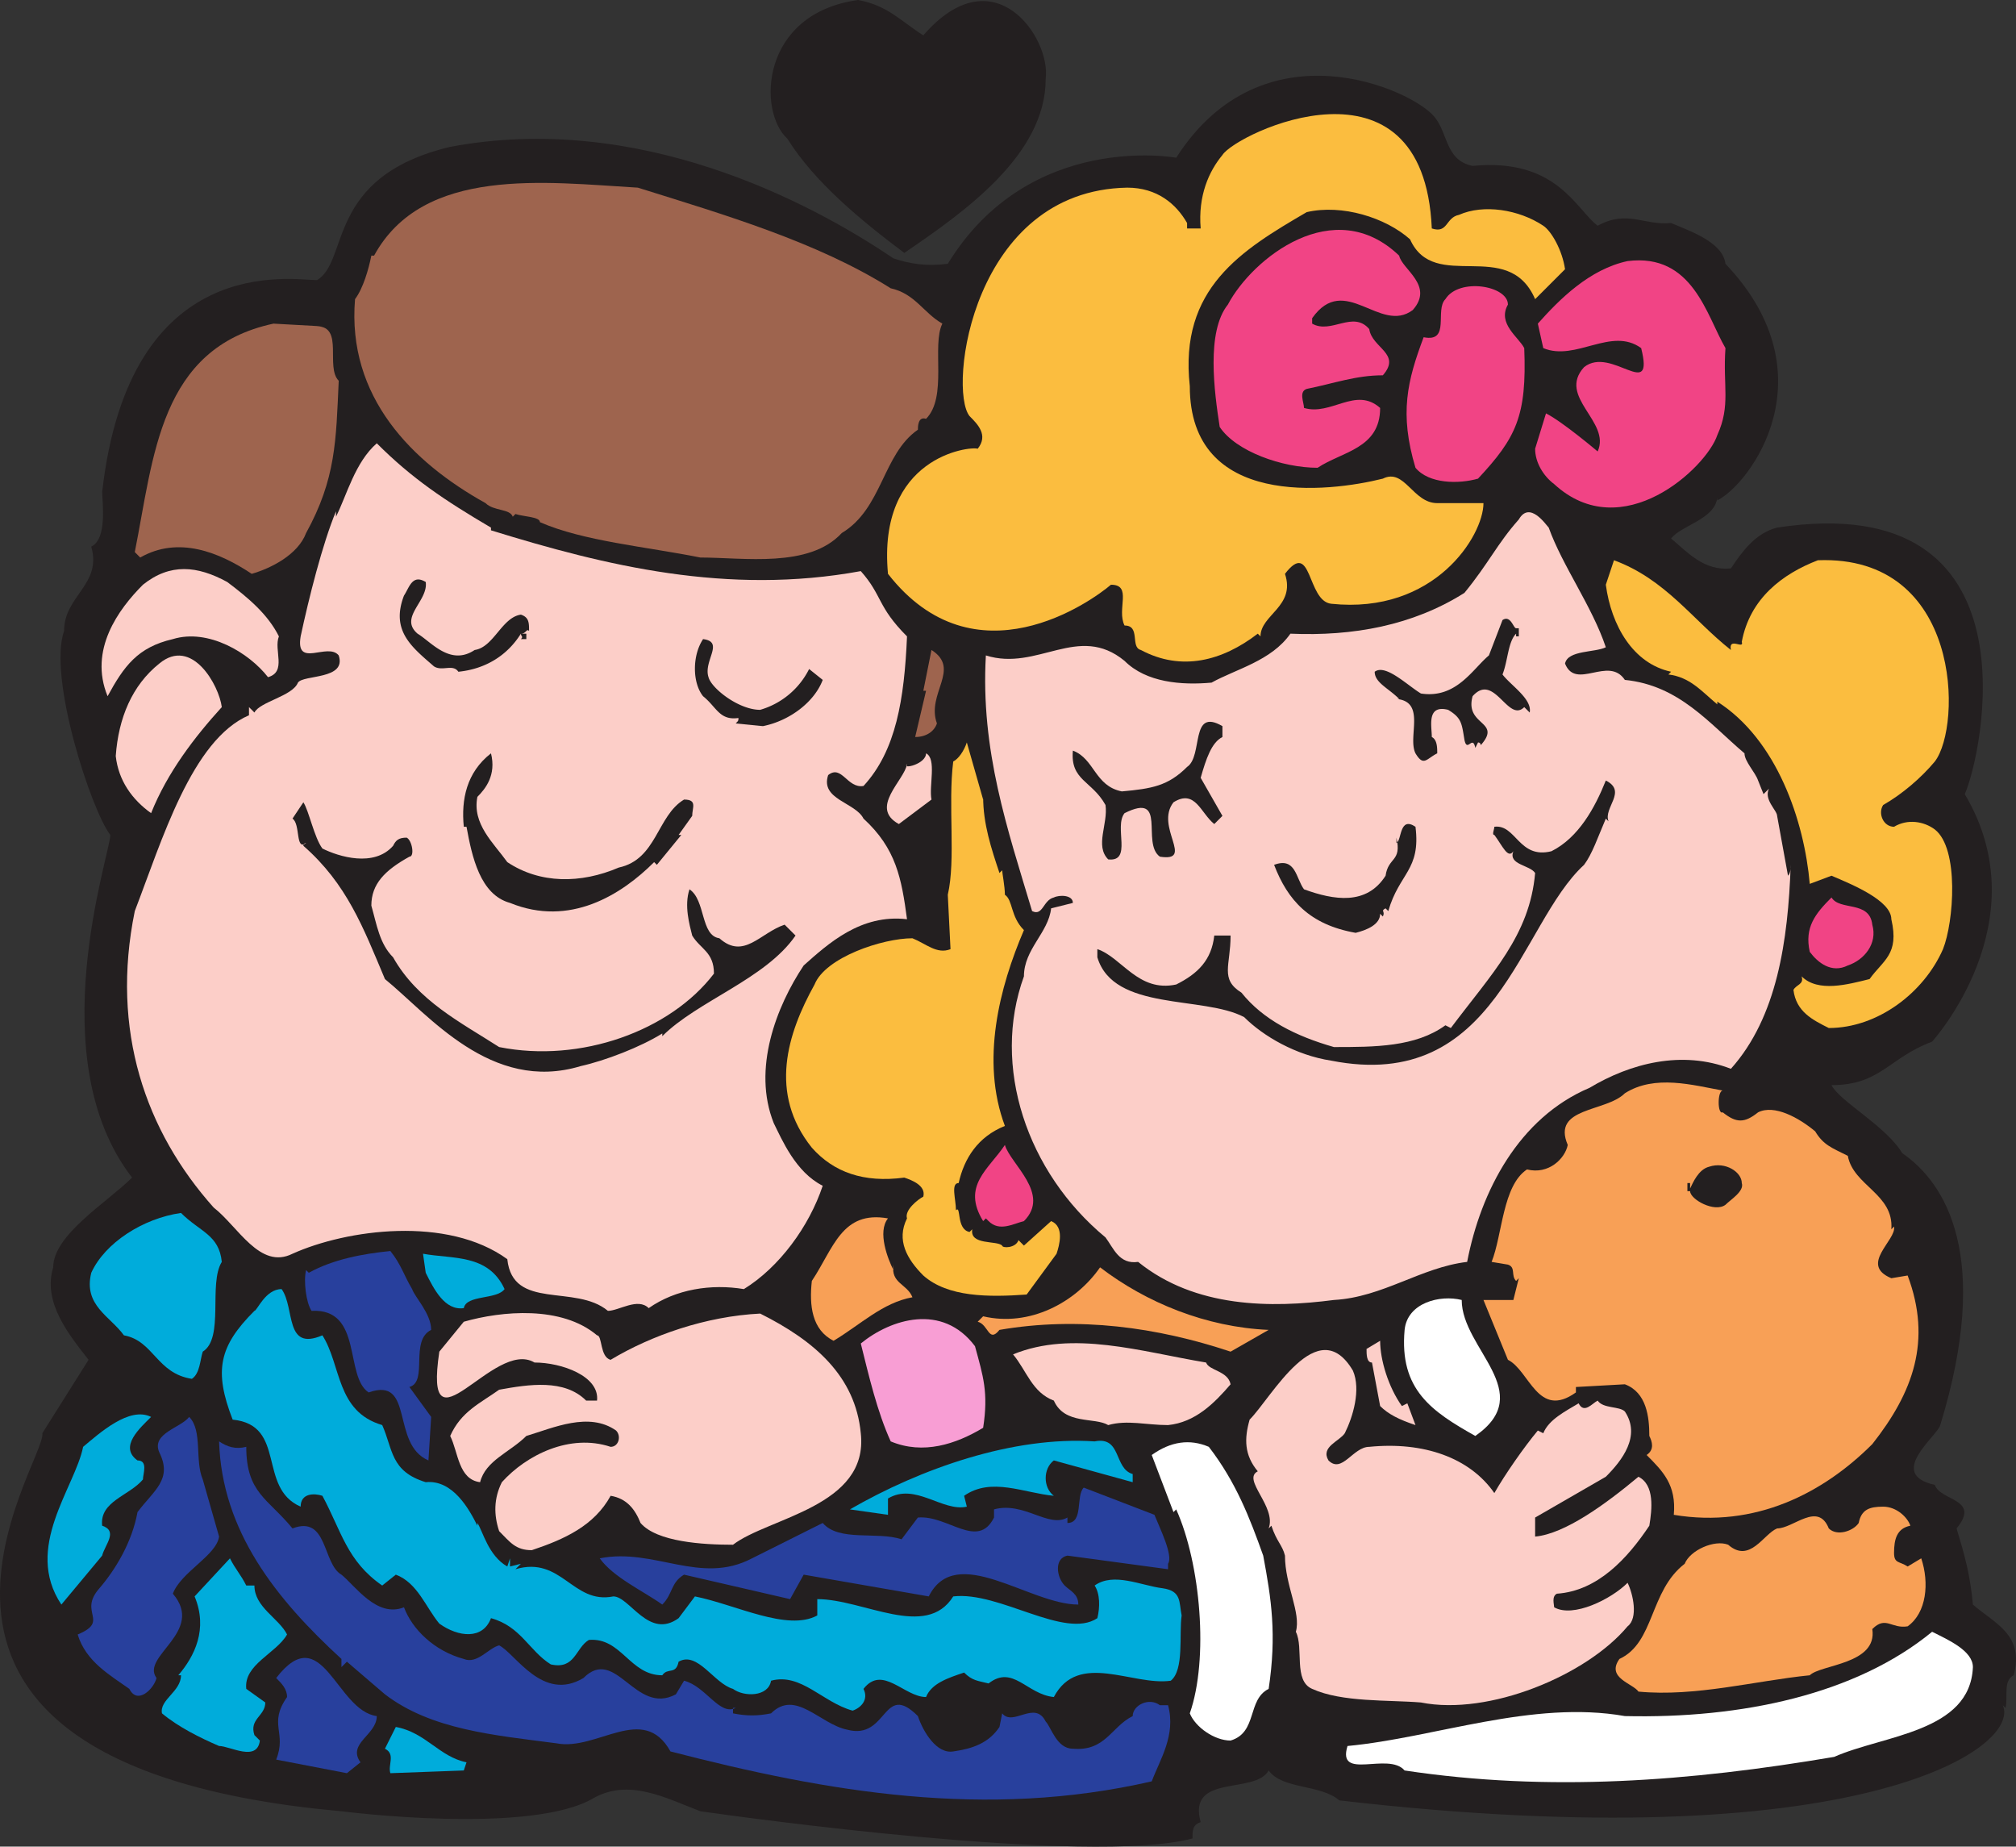 <svg xmlns="http://www.w3.org/2000/svg" width="556.064" height="509.253"><rect width="100%" height="100%" fill="#333333" stroke="none"/><path fill="#231f20" fill-rule="evenodd" d="M288.427 21.75c0 21-22.5 36.75-39 48-12-9-24.75-19.5-32.25-31.5-8.25-7.5-7.5-34.5 19.5-38.25 8.25 1.5 12 6 18 9.75 19.5-22.5 35.25.75 33.75 12"/><path fill="#231f20" fill-rule="evenodd" d="M395.677 32.25c3.75 4.5 3 12 10.5 13.5 23.25-2.25 28.5 12 34.5 16.5 8.25-4.5 12.75 0 20.25-.75 5.25 2.25 14.25 5.25 15 11.25 29.25 30.75 6.75 60.75-2.25 65.25v-.75c-.75 6-9.75 7.5-12.75 11.25 4.5 3.75 9 9 16.5 8.25 3-4.5 6.75-9.75 12.75-11.25 73.5-11.25 56.25 63.75 51.75 73.5 21 35.25-9 68.25-9 68.25-12 4.5-14.25 12-27.75 12 2.25 4.5 15 11.25 19.5 18.75 12 8.25 24.75 28.5 10.5 75-.75 3-15 13.5-1.5 16.5 1.5 4.5 12.75 3.75 6 12 2.25 7.5 3.75 12.75 4.5 21 6 5.25 14.25 8.25 11.25 19.5-3 1.5-1.5 6-2.25 9l-.75-.75c5.25 12-40.5 42.75-183 26.25-5.25-4.5-15.75-3-19.5-8.25-3.75 6.75-22.5.75-18.75 14.25-2.25.75-2.25 2.25-2.25 4.5-28.5 7.5-125.25-6-135.75-7.5-9.75-3.75-19.5-9-29.25-3.75-17.25 10.5-69.75 3.75-69.75 3.75-141.75-12.75-81-96.75-82.5-104.25L24.427 375c-5.25-6.75-12.75-15.75-9.75-25.5 0-9 15-18 21.75-24.75-25.5-33-6-89.25-6-94.5-5.25-6.75-17.25-43.5-12.75-56.25 0-9.75 10.5-12.75 7.5-23.25 4.5-2.25 3-12 3-15.75v.75c7.5-66.75 52.5-58.5 59.25-58.5 9-5.25 2.25-28.5 36.75-36.75 51.75-9.75 99 15 122.25 30.75 4.5 1.5 9 2.25 15 1.5 22.5-36.75 63-29.25 63-29.25 24-37.5 65.25-18.75 71.25-11.25"/><path fill="#fbbd3f" fill-rule="evenodd" d="M394.927 63c4.5 1.5 3.75-3 7.5-3.75 6.75-3 16.5-1.5 23.25 3 2.25 1.5 5.25 6.75 6 12l-8.25 8.25c-7.5-17.25-27.75-1.5-34.5-16.5-6.75-6-18.75-9.75-28.5-7.5-18 10.5-35.25 21-32.25 48 0 33.75 38.25 29.25 53.25 25.5 6-3 8.25 6.75 15 6.75h12.75c0 9-13.5 30.75-42 27.75-6.75-.75-5.25-18-12.75-8.25 3 9-6.75 11.25-6.75 17.25l-.75-.75c-9.75 7.5-21 10.5-32.25 4.5-3-.75 0-6.75-4.5-6.75-2.25-4.5 2.25-11.25-3.75-11.25-5.25 4.5-37.5 27.75-61.5-3-3-32.25 22.5-35.25 24.75-34.5 3-3.75 0-6.75-2.25-9-6-7.5.75-62.25 43.5-63 8.25 0 13.5 4.5 16.5 9.75V63h3.75c-.75-9 2.25-15.75 6-20.25 3.75-6 55.5-30.75 57.75 20.25"/><path fill="#9e644e" fill-rule="evenodd" d="M245.677 79.5c6.75 1.5 9 6.75 14.25 9.75-3 6 1.5 20.25-4.5 26.25-2.25-.75-2.25 2.25-2.25 3-9.75 6.75-9.75 21.75-21 28.5-9 9.75-27 6.75-39 6.75-15-3-32.25-4.5-44.25-9.75 0-1.5-4.5-1.5-6.75-2.25l-.75.75c-.75-2.25-5.25-1.5-7.5-3.75-20.25-11.25-38.25-29.25-36-56.25 2.25-3 3.75-8.25 4.5-12h.75c13.5-24.75 47.25-20.25 72.75-18.75 24 7.5 49.5 15 69.75 27.75"/><path fill="#f14485" fill-rule="evenodd" d="M385.927 70.5c.75 3.75 9.75 8.25 3.75 15-9 6.75-18.75-10.5-27.75 2.25v1.5c5.25 3 11.25-3.75 15.75 1.5.75 5.25 9 6.75 3.75 12.75-7.5 0-13.5 2.25-21 3.75-2.25.75-.75 3.75-.75 5.25 7.5 2.25 14.25-6 21 0 0 11.25-10.5 12-17.25 16.5-9.75 0-22.5-4.5-27-11.25-1.5-9.75-3.75-26.25 2.25-33.75 6.75-12.75 29.25-30.75 47.25-13.5m90 25.5c-.75 10.5 1.5 15.75-2.25 24-3 9-26.25 30.75-45 13.5-3-2.25-5.25-6-5.25-9.75l3-9.75c4.5 2.25 14.25 10.5 14.25 10.5 3.75-8.25-11.25-15-3.75-23.25 7.5-6 19.5 9.75 15.75-5.25-8.25-6-18 3.75-27 0l-1.5-6.75c6-6.75 14.25-15 24.75-17.25 18-2.25 21.75 15 27 24m-60-12c-3 5.25 3 9 4.5 12 .75 18.75-2.25 24.75-12.75 36-5.25 1.5-13.5 1.5-17.25-3-4.5-15-2.25-24 2.25-36 7.5 1.5 3-7.5 6-10.5 3.75-6 17.25-3.75 17.25 1.5"/><path fill="#9e644e" fill-rule="evenodd" d="M87.427 90c7.5 0 2.25 11.25 6 15-.75 16.5-.75 27-9 42-2.25 6-9.75 9.75-15 11.25-9-6-20.25-10.5-30.75-4.5l-1.5-1.5c5.25-26.25 6.75-56.25 38.25-63l13.5.75h-1.5"/><path fill="#fccec8" fill-rule="evenodd" d="M135.427 145.5v.75c31.5 9.75 65.25 18 102 11.25 6 6.75 4.5 9.75 12.75 18-.75 17.25-3 31.5-12 41.25-4.5.75-6-6-9.75-3-2.25 6.75 7.5 7.5 9.75 12 9 8.25 10.5 16.5 12 27.75-12.75-1.5-21.75 6.75-28.5 12.75-7.5 11.25-14.25 28.5-8.25 43.5 2.25 4.5 6 13.5 13.5 17.25-3.75 11.25-12 22.5-21.75 28.5-9-1.5-18.75 0-26.25 5.25-3-3-8.25.75-11.25.75-9-7.5-26.25 0-27.75-14.25-16.5-12-44.25-8.25-59.25-1.5-9 4.5-15-7.5-21.75-12.75-18.75-21-28.5-48.75-21.75-81.75 7.5-19.5 15.75-47.25 31.5-54V195l1.5 1.5c1.5-3 10.5-4.5 12-8.25 1.5-2.25 13.5-.75 11.25-7.5-3-3.75-12 3.75-10.5-5.25 2.25-10.5 6-25.5 9.75-34.5v1.5c3-6 5.25-15 11.25-20.25 9.75 9.75 18.75 15.75 31.5 23.25m307.5 33c-3 1.5-10.5.75-11.25 4.5 3 7.5 12-2.25 16.5 4.5 15 1.5 23.25 12 33 20.25 0 2.25 3 5.25 3.75 7.5l1.5 3.75 1.5-1.5c-1.5 3 2.25 6 2.25 7.5l3 16.5c.75-.75.75-2.25.75-3-.75 21-3.75 42-16.5 56.25-13.5-5.25-27.75-1.5-39 5.25-19.5 8.25-30 28.5-33.75 48-12.75 1.5-23.25 9.75-36.75 10.5-17.25 2.25-38.25 2.25-54-10.5-5.25.75-6.75-3.75-9-6.75-21.75-18-31.5-47.25-22.5-72 0-7.5 6.75-12 7.5-18.75l6-1.5c0-2.25-3.75-2.25-5.25-1.5-3 .75-3 5.25-6 3.75-6.75-22.5-14.25-44.25-12.75-70.5 14.25 4.5 25.5-9 38.25 1.5 6 6 15.75 6.75 24 6 6.75-3.75 16.5-6 21.75-13.5 17.25.75 33.75-2.25 48-11.25 6.75-8.25 9-13.5 15-20.25 3-5.25 7.5 1.5 8.25 2.25 3.75 10.5 12 21.75 15.75 33"/><path fill="#fbbd3f" fill-rule="evenodd" d="M477.427 179.25c-.75-3.75 3.75 0 3-2.25 2.25-12 11.25-18.75 21-22.5 39.75-1.5 39.75 45.75 32.25 55.5-3.75 4.5-9 9-14.25 12-1.5 2.25 0 6 3 6 3.75-2.25 8.25-1.5 11.25.75 6.75 5.25 5.25 25.5 2.25 33-5.25 12-18 21.75-31.5 21.75-4.5-2.25-9-4.5-9.75-10.5.75-1.5 3-1.5 2.25-3.75 4.5 4.5 12.75 2.25 18.75.75 3.75-5.25 8.25-6.75 6-16.5 0-5.25-11.25-9.75-16.5-12l-6 2.25c-1.5-17.25-9-39.75-25.5-50.25v.75c-4.5-3.75-7.5-7.5-13.5-8.25l.75-.75c-10.5-2.25-16.5-12.75-18-24l2.25-6.75c14.25 5.25 21.75 16.5 32.25 24.75"/><path fill="#fccec8" fill-rule="evenodd" d="M76.927 175.5c-1.5 3.75 2.25 9.75-3 11.25-5.25-6.75-16.5-13.5-26.25-10.5-9.75 2.25-13.5 7.5-18 15.75-5.25-12.75 3-24 9.75-30.75 7.5-6 15-5.25 23.25-.75 6 4.5 11.25 9 14.25 15"/><path fill="#231f20" fill-rule="evenodd" d="M117.427 160.5c.75 5.25-7.5 9.75-2.25 14.25 3.75 2.25 9 9 15.75 4.5 5.25-.75 7.5-9 12.75-9.75 2.25.75 2.25 2.25 2.25 4.5-.75-.75-.75.75-2.25.75h1.5v1.5h-1.5c.75-.75 0-.75 0-1.5-3.75 6-9.75 9.75-17.25 10.5-1.5-2.25-4.5 0-6.75-1.5-6-5.25-12-9.75-8.25-19.5 1.5-2.25 2.25-6 6-3.75m300.75 12.75h.75v2.25h-.75v-.75c-2.25 2.25-2.25 7.5-3.75 11.25 2.25 3 8.25 6.75 7.5 10.5l-1.5-1.5c-4.5 4.5-8.25-9.75-14.25-3-2.25 8.25 8.25 6.75 2.25 13.5 0 0 0-.75-.75-.75l-.75 1.5c-.75-3.75-2.25 1.5-3-2.25-.75-4.5-.75-6-4.5-8.25-6-1.5-4.5 4.5-4.5 7.5 1.5.75 1.5 3 1.5 4.5-3 1.5-3.75 3.75-6 0-2.25-4.5 3-14.25-5.25-15h.75c-3-3-6.75-4.5-6.75-7.5 3-2.25 9 3.75 12.75 6 9.75 1.5 14.25-6.75 18.75-10.5l3.75-9.75c2.25-1.5 3 2.25 3.75 2.25m-222.75 13.5c.75 3 8.25 9 14.25 9a21.89 21.89 0 0 0 13.5-11.25l3.75 3c-2.25 6-9 11.25-16.5 12.75l-7.5-.75c.75-.75.75-.75.75-1.5-5.25.75-6-3-9.75-6-3-3.75-3-11.25 0-15.75 6 .75 0 6 1.5 10.5"/><path fill="#9e644e" fill-rule="evenodd" d="M258.427 199.5c-.75 2.25-3 3.75-6 3.75l3-12.75h-.75l2.25-11.25c8.25 5.25-1.5 12 1.5 20.25"/><path fill="#fccec8" fill-rule="evenodd" d="M61.177 195c-7.5 8.25-15 18-19.5 29.25-5.25-3.75-9-9-9.75-15.75.75-10.5 4.5-19.5 12-25.5 9-7.5 16.5 6 17.25 12"/><path fill="#231f20" fill-rule="evenodd" d="M337.177 203.25c-3 1.5-4.5 6-6 11.25l6 10.5-2.25 2.25c-3.75-3-5.25-9.75-11.25-6-5.25 6.75 6 16.5-3.75 15-5.25-3.75 2.25-18-9.75-12-3 3.75 2.25 13.5-4.5 12.75-3.75-3.75 0-9.75-.75-15-3.75-6.75-9.75-6.75-9-15 6 2.25 6 9.75 13.5 11.25 8.25-.75 12.75-1.5 18-6.75 4.5-3 .75-16.5 9.75-11.25v3"/><path fill="#fbbd3f" fill-rule="evenodd" d="M271.177 219.75c0 7.5 2.25 14.25 4.5 21l.75-.75c0 .75.75 4.5.75 6.75 2.25 1.5 1.5 6 5.25 9.75-6.75 15.75-12 36-5.25 54-7.5 3-11.25 9-12.75 15.75-2.25 0-.75 4.5-.75 7.5 1.5-1.5 0 5.25 3.75 6l.75-.75c-.75 4.5 6.75 3 8.25 4.5 0 .75 3.75.75 4.5-1.5l1.5 1.5 7.5-6.75c3.75 1.5 2.25 6.75 1.5 9l-8.25 11.25c-10.5.75-21.75.75-28.5-5.25-4.5-4.5-7.5-9.75-4.5-15.75-.75-2.25 3-5.25 4.5-6 .75-3-3-4.5-5.25-5.25-11.25 1.5-19.5-1.5-25.5-8.25-12-15-6.75-31.5.75-45 3-7.5 18.75-12.75 27-12.75 3.75 1.5 6.75 4.5 10.5 3l-.75-15c2.25-9.75 0-24.75 1.5-36.75 1.5-.75 3-3 3.75-5.25l4.5 15.75v-.75"/><path fill="#231f20" fill-rule="evenodd" d="M135.427 207.75c1.5 6-1.5 9.75-3.75 12-1.5 7.5 4.5 12.75 8.25 18 9 6 20.25 6 30.75 1.5 10.5-2.25 10.5-14.25 18-18.75 3.75 0 2.25 2.25 2.25 4.5l-3.75 5.25h.75l-6.75 8.25-.75-.75c-9 9-23.25 18-39.75 11.25-8.25-2.25-10.5-12.75-12-21h-.75c-.75-7.5.75-15 7.5-20.25"/><path fill="#fccec8" fill-rule="evenodd" d="m256.927 220.5-9 6.75c-8.25-4.5 1.5-12 2.25-16.5-1.5 1.5 5.25 0 5.25-3 3 1.5.75 9 1.5 12.75"/><path fill="#231f20" fill-rule="evenodd" d="m443.677 226.5-.75-.75c-2.25 5.25-3.75 9.75-6 12.75-18 16.5-24 63-69.75 54-9.75-1.5-18.75-6.75-24-12-11.25-6-36-1.5-40.5-16.5v-2.25c6.75 2.25 11.25 12 21.75 9.75 6-3 9.75-6.75 10.5-13.5h4.5c0 8.25-3 12 3 15.75 6 7.5 15 12 25.5 15 11.25 0 22.5 0 30.75-6l1.5.75c11.25-15 21.75-25.5 23.25-42.75-1.5-2.25-7.5-2.25-6-6-1.5 2.25-3-1.5-5.25-4.5-.75 0 0-1.5 0-2.25 6-.75 6.75 9 15.75 6.75 7.5-3.75 12-12 15-19.5 6 3-.75 7.5.75 11.25M88.927 234c4.5 2.25 14.25 5.25 19.5-.75.75-1.5 1.5-2.25 3.75-2.25 1.5.75 2.25 5.25.75 5.25-6.75 3.75-10.5 7.5-10.5 13.5 1.5 5.25 2.25 10.5 6 14.25 6.75 12 18.75 18 29.25 24.75 22.5 4.5 47.25-4.5 59.25-20.25 0-6-3.75-6.75-6-10.5-.75-3-2.25-8.25-.75-12.75 4.5 3 3 12.75 8.25 13.5 6.75 6 11.25-1.5 18-3.75l3 3c-8.25 12-27 18-36.75 27.75V285c-6 3.75-15.75 7.5-22.5 9-24.75 7.5-42-14.25-54-24-6-14.25-10.5-26.25-22.5-36.75 0-.75.75-.75.75-.75-3 2.25-1.5-5.25-3.75-6.75l3-4.5c1.5 2.25 3 9.75 5.25 12.75"/><path fill="#231f20" fill-rule="evenodd" d="M390.427 228c1.5 12-4.5 12.75-7.5 23.25l-.75-.75c-1.5.75 0 .75-.75 2.25l-.75-.75c0 3-3.75 4.5-6.75 5.25-12.75-2.25-18.75-9-22.5-18.75 6-2.25 6 3.75 8.25 6.75 8.25 3 17.25 4.5 22.5-3.75.75-5.25 4.5-3.75 3-10.5v1.5c1.5-.75.75-7.5 5.25-4.5"/><path fill="#f14485" fill-rule="evenodd" d="M516.427 255c1.5 5.25-2.25 9.75-6.75 11.25-4.5 2.25-8.25-.75-10.5-3.75-1.5-6.75 1.5-10.5 6-15 2.25 3.75 10.5.75 11.25 7.5"/><path fill="#f8a056" fill-rule="evenodd" d="M475.177 300.75c-1.5 0-1.5 6.75 0 6 3.75 3 6 3 9.75 0 4.5-2.25 11.25 1.5 15.75 5.25 2.25 3.75 4.5 4.5 9 6.75 1.5 8.25 12.75 10.5 12 20.25l.75-.75c.75 3.75-9.75 10.5-.75 14.25l4.5-.75c6.75 18 1.5 32.25-9.75 46.5-13.5 13.5-32.25 23.25-54.75 19.5.75-8.25-3-12-7.5-16.5 2.25-1.5 1.5-3.75.75-5.25 0-5.25-.75-12-6.75-14.25l-13.5.75v1.5c-10.5 7.5-12.75-6-18.75-9l-6.75-16.5h8.25l1.5-6-.75.75c-1.5-1.5 0-3.75-2.25-4.5l-4.5-.75c3-7.5 3-21 9.75-25.5 6 1.5 10.5-3 11.25-6.75-4.5-10.5 10.5-9 15.75-14.25 8.25-5.25 18.75-2.25 27-.75"/><path fill="#f14485" fill-rule="evenodd" d="M282.427 336.75c-3 .75-6.75 3-9.75 0l-.75-.75-.75.75c-6-9.75 1.5-14.25 6-21 1.5 5.25 12.75 13.5 5.25 21"/><path fill="#231f20" fill-rule="evenodd" d="M480.427 326.25c.75 2.25-3 4.5-4.5 6-3 2.25-9.75-1.5-9.75-3.75h-.75v-2.25h.75v1.5c.75-1.5 2.25-5.25 5.25-6 4.5-1.5 9 1.5 9 4.5"/><path fill="#00acdb" fill-rule="evenodd" d="M61.177 348c-3.75 6 .75 21-5.25 24.75-.75 2.25-.75 6-3 7.5-9.75-1.5-10.5-10.5-18.75-12-3.75-5.25-11.25-8.25-9-17.25 3.75-8.25 14.25-15 24.75-16.5 5.25 5.25 10.5 6 11.25 13.5"/><path fill="#f8a056" fill-rule="evenodd" d="M244.927 336c-3 3.75 0 11.25 1.5 14.25v-1.5c-.75 5.25 3.75 5.25 5.25 9-8.25 1.5-14.25 7.5-21.75 12-6-3-6.75-9.75-6-16.5 6-9 8.25-19.5 21-17.25"/><path fill="#28409d" fill-rule="evenodd" d="M113.677 355.5c.75 2.25 5.25 6.75 5.25 11.25-6 3-.75 14.25-6 15.75l6 8.25-.75 12c-10.5-4.5-3.75-23.25-16.5-18.75-6.75-4.5-1.5-23.25-15.75-22.5-1.5-2.25-2.25-8.25-1.5-11.25l.75.75c6.75-3.75 15-5.25 22.5-6 3 3.75 3.75 6.75 6 10.5"/><path fill="#00acdb" fill-rule="evenodd" d="M139.177 355.5c-2.25 3-10.5 1.5-11.25 5.25-5.25.75-8.25-5.25-10.5-9.75l-.75-5.25c8.25 1.5 18 0 22.5 9.75"/><path fill="#f8a056" fill-rule="evenodd" d="m349.927 366.75-10.5 6c-20.25-6.75-42-9.75-63.75-6-3 3.75-3-1.5-6-2.25l1.5-1.5c12.75 3 25.5-3.75 32.25-13.5 12.75 9.75 29.25 16.5 46.5 17.25"/><path fill="#00acdb" fill-rule="evenodd" d="M88.927 368.25c5.25 8.25 3.75 21 16.5 24.75 3 6.75 2.25 12.75 12 15.75 7.5-.75 12 7.5 14.25 12V420c1.5 2.25 3 9 8.25 12l.75-2.25V432l3-.75-1.5 1.5c12.75-3.75 15.75 9.75 27 7.5 4.5 0 9.75 12 18 6l4.5-6c11.25 2.25 25.5 9.75 33.75 5.25V441c12.75 0 30 11.25 37.5-.75 12.75-1.5 30.75 12 39.75 6 .75-3 .75-6.75-.75-9 5.25-3.75 12.75 0 18.75.75 5.25.75 4.5 3.75 5.25 7.5-.75 5.25.75 15-3 18-10.5 1.5-25.5-8.25-32.25 4.5-7.5-.75-11.25-9-18-3.75-3-.75-4.5-.75-6.75-3-4.5 1.5-9 3-10.5 6.75-6 0-12-9-17.25-2.25 1.5 3-.75 5.25-3 6-8.25-2.25-14.25-10.5-22.5-8.25-.75 4.5-7.5 4.5-10.5 2.25-5.25-1.5-9.75-10.5-15-7.5-.75 3.75-3 1.5-4.5 3.75-9 0-11.25-10.5-20.25-9.75-3.75 2.25-3.75 8.25-10.5 6.75-6-3.75-8.25-10.5-16.5-12.75-2.25 6-9 5.25-14.25 1.5-3.75-4.5-6-11.25-12-13.5l-3.75 3c-9.75-6.75-11.25-15-16.5-24.75-2.25-.75-6-.75-6 3-12-5.25-3.75-22.5-18.75-24-5.25-13.5-3.75-20.25 6-30 .75 0 3-6 7.5-6 3.75 5.25.75 17.25 11.25 12.75"/><path fill="#fff" fill-rule="evenodd" d="M403.177 358.5c0 13.5 21 25.5 3.75 37.5-12-6.75-21-12.75-19.5-29.25.75-7.5 9.75-9.75 15.75-8.25"/><path fill="#fccec8" fill-rule="evenodd" d="M164.677 368.25c1.5 0 .75 6 3.75 6.75 11.25-6.75 26.25-12 41.25-12.75 15 7.5 26.25 17.25 27.75 33 2.25 20.25-25.5 23.25-35.25 30.75-8.25 0-21-.75-25.5-6-1.5-3.75-3.75-6.75-8.25-7.5-4.5 8.25-12.75 12-21.75 15-4.5 0-6-2.25-9-5.25-1.5-4.5-1.5-9 .75-13.5 6.75-7.5 18.75-13.5 30-9.75 2.25 0 3-3 1.5-4.5-7.5-5.25-17.25-.75-24.75 1.5-4.5 4.5-11.25 6.75-12.75 12.75-6-.75-6-8.25-8.25-12.75 3-6.75 8.25-9 13.5-12.75 8.25-1.5 18-3 24 3h3c.75-6.75-9.75-10.5-17.25-10.5-11.25-6.75-30.75 27-26.25-3l6.75-8.25c10.5-3 27-4.5 36.75 3.75"/><path fill="#f89ed4" fill-rule="evenodd" d="M268.927 371.25c2.25 8.25 3.75 12.75 2.25 22.5-7.5 4.5-16.5 7.5-25.5 3.75-3.75-8.25-6-18-8.25-27 8.25-6.75 22.5-11.25 31.5.75"/><path fill="#fccec8" fill-rule="evenodd" d="m386.677 387.75 1.5-.75 2.25 6c-4.5-1.5-7.5-3-9.75-5.25l-2.25-12c-1.5 0-1.5-2.25-1.5-3.75l3.75-2.25c0 5.25 2.25 12.75 6 18m-47.25-6c-4.5 5.25-9.75 10.5-17.25 11.25-6 0-11.25-1.5-16.5 0-3.75-2.25-12 0-15-6.75-6-2.25-7.5-8.25-11.25-12.75 16.5-6.75 35.25-.75 53.25 2.25.75 2.25 6 2.25 6.75 6"/><path fill="#fccec8" fill-rule="evenodd" d="M373.177 378c2.25 5.25 0 12.75-2.25 17.25-1.5 2.25-6.75 3.75-4.5 7.5 3.75 3.75 6.75-3.75 11.25-3.75 15-1.5 27.75 3 34.5 12.75 3-5.25 8.25-12.75 12-17.25l1.5.75c1.5-3.75 6-6 9.75-8.25 1.5 3 3.75 0 5.25-.75 1.5 2.25 6 1.5 7.5 3 4.5 6.75-.75 13.5-5.25 18l-19.5 11.25v5.25c8.25-.75 19.5-9 28.5-16.5 4.5 2.25 3.75 9 3 13.5-6 9-14.25 18-25.5 18.75-1.5.75-.75 3-.75 3.75 5.25 3 15.75-2.25 20.25-6.75 1.5 3 3 9.75 0 12-11.25 13.5-38.25 24.75-57 21-9-.75-21.75 0-30-3.75-5.25-2.25-2.25-11.25-4.5-15.75 1.5-5.25-3-12.75-3-21-.75-3-2.25-3.75-3.75-8.25l-.75.75c2.25-6-7.5-13.5-3-15.75-3.75-4.5-3.75-9-2.25-14.25 6-6 18.75-30 28.5-13.5"/><path fill="#00acdb" fill-rule="evenodd" d="M41.677 390.75c-3 3-9 8.25-3.75 12 3 0 1.5 3.75 1.5 5.25-3.75 4.5-12 6-11.25 12.75 4.5 1.5.75 5.25 0 8.25l-11.25 13.5c-10.5-15.75 3.75-32.25 6-43.5 4.5-3.75 12.75-11.25 18.75-8.25"/><path fill="#28409d" fill-rule="evenodd" d="m55.927 408 4.5 15.75c-.75 5.25-10.5 9.75-12.75 15.75 9 10.5-9 17.25-4.5 23.25-.75 3-5.25 7.5-7.5 3-5.25-3.75-12-7.5-14.25-15 9-3.75 0-6 6-12.75 4.5-5.25 9-12.75 10.5-21 4.5-6 9.75-9 6-16.5-2.25-5.25 6-6.75 8.25-9.75 3.75 3.75 1.5 12 3.75 17.25"/><path fill="#00acdb" fill-rule="evenodd" d="M312.427 406.5v2.25l-21.75-6c-3 2.25-3 7.5 0 9.75-8.25-.75-17.25-5.25-24.75 0l.75 3c-6.75 1.5-14.25-6.75-21.75-2.25v4.5l-10.5-1.5c19.5-11.25 45-20.25 67.5-18.75 7.5-1.5 5.25 7.5 10.5 9"/><path fill="#fff" fill-rule="evenodd" d="M348.427 429c2.25 12 3.75 21.75 1.5 36.75-6 3-3 12-10.5 14.25-4.5 0-9.75-3.75-11.25-7.5 5.25-15 3-41.25-3.75-56.25l-.75.75-6-15.75c5.25-3.75 10.5-4.5 15.75-2.25 7.5 9.75 11.25 19.5 15 30"/><path fill="#28409d" fill-rule="evenodd" d="M67.927 399c0 12.75 6 14.25 12.75 22.5 9.75-3.75 8.25 9.75 13.5 12.75 3.75 3 9.75 12 17.25 9 2.25 6 8.25 12 16.5 14.25 3.75 1.5 6.75-3 9.75-3.75 4.5 2.25 12 15.75 23.25 9 9-9 14.25 10.5 25.5 4.5l2.25-3.75c6 1.5 9.75 9.75 14.25 7.5h-.75v1.5c3.75.75 6.75.75 10.5 0 6.75-6.75 13.5 3 21 4.5 11.25 3 9.75-13.5 19.5-3.75 1.5 4.5 5.25 10.5 9.75 9.75 5.25-.75 9.75-2.25 12.75-6.75l.75-3.75c3 3.75 9-3.75 12 2.25 1.5 1.5 3 7.5 7.5 7.5 9 .75 10.5-6 16.5-9 0-3 4.5-5.25 7.5-3h2.25c2.25 8.25-2.25 15-4.5 21-45.75 10.5-89.25 3-132.75-8.25-7.5-13.5-20.25 0-31.5-2.25-17.25-2.25-34.5-3.75-47.25-13.5l-10.5-9-1.5 1.5v-2.25c-18-16.5-33-35.25-33.75-60 2.25 1.5 4.5 2.25 7.5 1.5"/><path fill="#28409d" fill-rule="evenodd" d="M318.427 417.75c1.5 3.75 5.25 11.25 3.75 13.5v1.5l-27.75-3.75c-3.75.75-3 6-.75 8.25 1.5 1.5 3.75 2.25 3.75 5.25-13.5 0-33.75-17.25-41.25-2.25l-34.5-6-3.75 6.75-29.25-6.75c-3.75 2.25-3 5.25-6 8.25-5.25-3.75-13.5-7.5-17.25-12.75 15-3 27.75 7.5 42 0l19.5-9.75c4.5 5.25 15 2.25 21.75 4.5l4.5-6c8.25-.75 16.5 9 21 0v-2.25c8.25-2.25 15 5.25 20.25 2.25v1.5c4.5 0 2.25-7.5 4.5-9.75l19.5 7.5"/><path fill="#f8a056" fill-rule="evenodd" d="M526.927 420.75c-3.75.75-4.5 3.75-4.5 7.5 0 3 1.5 2.25 3.75 3.75l3.75-2.25c2.25 6.75 1.5 15-3.75 18.75-4.5.75-6-3-9.75.75 1.5 9.75-14.25 9.75-17.25 12.75-15 1.5-31.5 6-47.25 4.5-1.5-2.25-9-3.75-5.25-9 9.75-4.5 8.25-18.75 18-26.25 1.5-3.75 8.25-6.75 12-5.25 6 5.25 9.75-3 13.5-4.5 4.5 0 11.25-7.5 14.25 0 2.25 2.25 6.75.75 8.25-1.5.75-3.75 3-4.5 6.75-4.5s6.75 3 7.5 5.25"/><path fill="#00acdb" fill-rule="evenodd" d="M67.927 437.25h2.25c0 6 6.75 9 9 13.5-3 5.25-12 8.25-11.25 15l5.25 3.75c0 3.75-4.5 4.5-3 9l1.5 1.5c-.75 6-8.25 1.5-11.25 1.5-5.25-2.25-11.25-5.25-15.75-9-.75-3.75 5.25-6 5.25-10.5h-.75c4.5-5.25 8.25-12.75 4.5-21.75l9.75-10.5c1.5 3 3 4.5 4.5 7.5"/><path fill="#fff" fill-rule="evenodd" d="M544.177 459.75c-.75 18-24.75 18.75-38.25 24.75-39.75 6.75-78.75 9.75-118.5 3.75-4.5-5.25-18.75 3-15.75-6.75 24-2.25 51-12.75 76.5-8.25 32.25.75 63.75-6 84.75-23.25 4.5 2.25 11.25 5.25 11.25 9.75"/><path fill="#28409d" fill-rule="evenodd" d="M103.927 473.25c0 5.25-8.25 7.5-4.5 12.75l-3.75 3-19.5-3.75c3-7.5-2.25-9.75 3-17.25 0-2.25-1.5-3.75-3-5.25 12.75-16.5 16.5 9 27.75 10.5"/><path fill="#00acdb" fill-rule="evenodd" d="m128.677 486-.75 2.25-20.25.75c-.75-2.25 1.5-5.25-1.5-6.75l3-6c8.25 1.5 12 8.25 19.5 9.75"/></svg>
